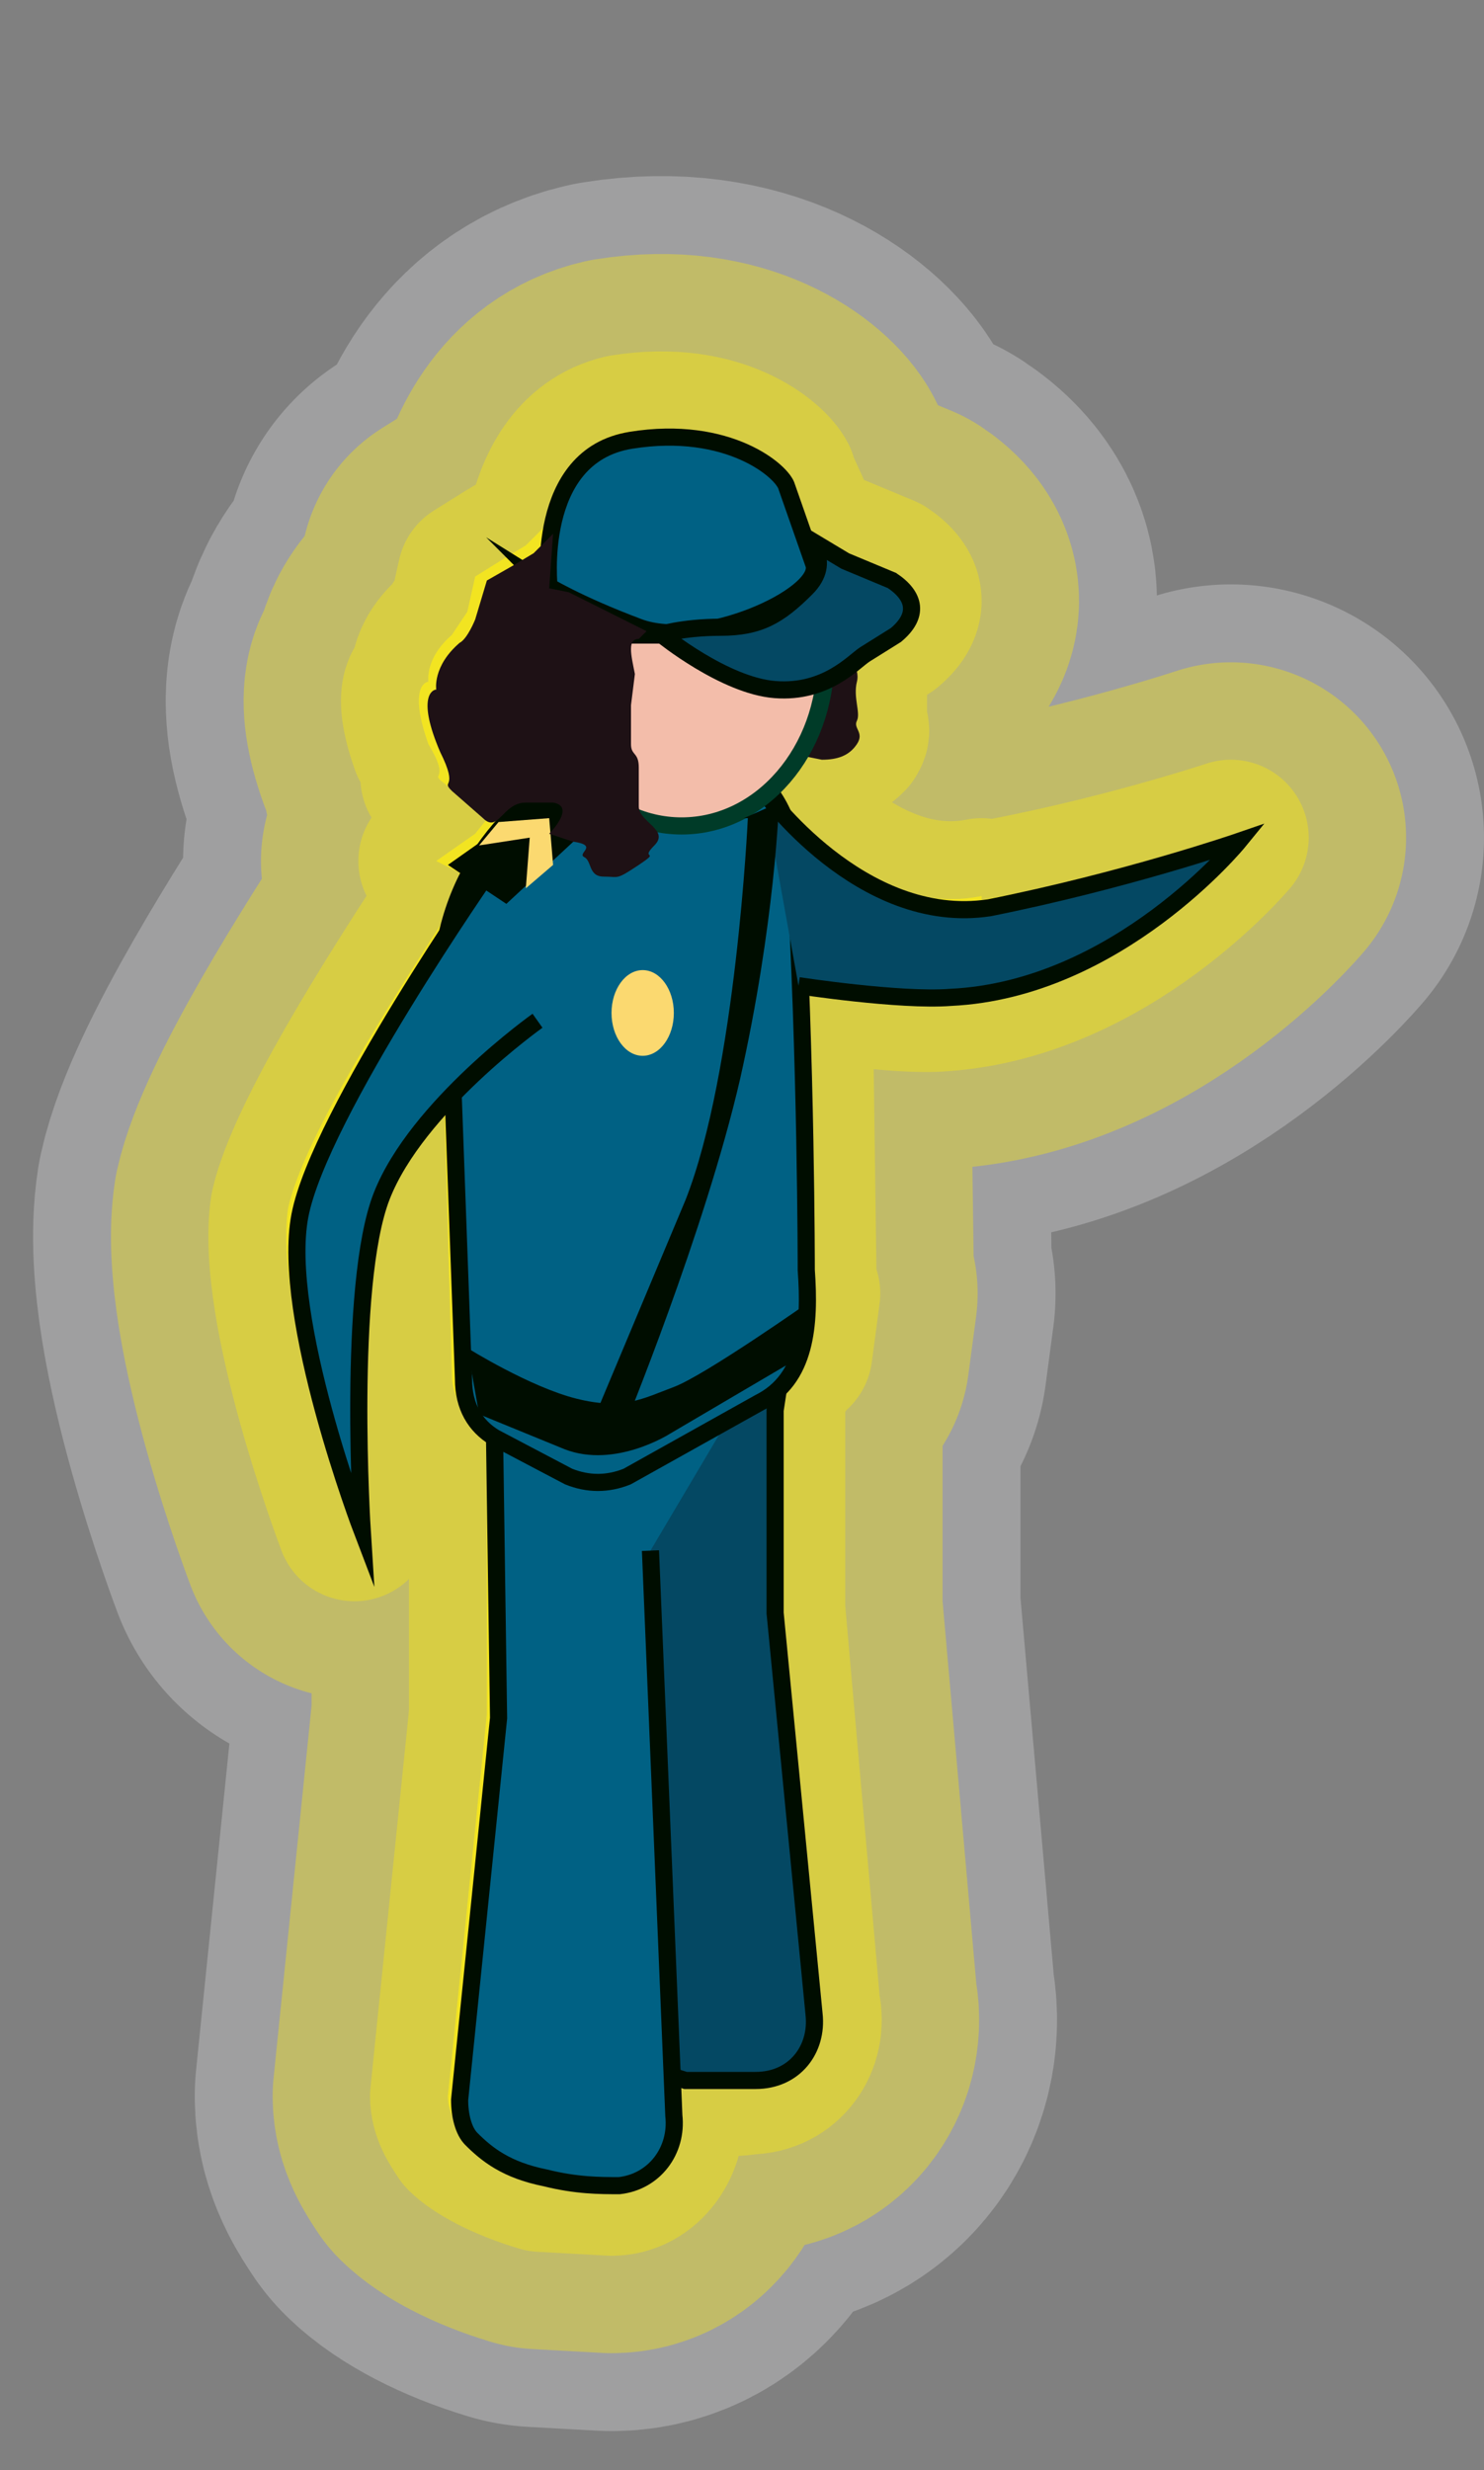 <svg id="Calque_9" xmlns="http://www.w3.org/2000/svg" viewBox="0 0 38.1 63.4"><rect x="0" y="0" width="38.1" height="63.4" fill="#808080" stroke="none"/><defs><style>.cls-4{fill:#000d00}.cls-5{fill:#fbd970}.cls-6{fill:#1e1115}.cls-8,.cls-9{stroke-miterlimit:10;stroke-width:.44px;fill:#044863;stroke:#000d00}.cls-9{fill:#006184}</style></defs><path d="M25.2 23c-2.5.5-4.5-1.5-5.4-2.4l-.2-.5.7-.9h.6c.4 0 .6 0 .9-.3.2-.3-.2-.2 0-.5v-1.1l-.1-.5.3-.2.8-.5c.6-.5.5-1-.1-1.4l-1.2-.5c-.4-.1-1-.6-1-.6s.6.5 0 1.2c0 0 0 0 0 0 .2-.2.2-.4.2-.5-.2-1.1-.6-1.6-.7-2-.2-.4-1.5-1.6-4-1.2-1.3.3-1.8 1.5-2 2.4l-.5.5-.5.3-.8.5-.2.9-.4.6c-.7.6-.6 1.2-.6 1.2-.1 0-.5.2 0 1.6.6 1 0 .7.4 1l.8.7c.3.4.5-.4 1-.5h.2l-.5.6h-.3l-.4.5-1 .7.6.3-.4 1.2c-1.3 2-3.6 5.6-4 7.4-.4 2.6 1.7 8.1 1.7 8.1s-.4-6.3.5-8.6c.4-1 1-1.8 1.8-2.5l.2 7.3c0 .6.4 1.1.9 1.4l.2.1-.2.2v7l-1 9.8c0 .4.2.7.4 1 .3.3 1 .7 2 1l1.8.1c.9 0 1.5-.9 1.4-1.8v-1h.3c.7.2 1.3.3 1.8.2 1 0 1.6-.9 1.4-1.8l-.9-10.2v-5.8c.3-.2.4-.5.5-.7l.2-.1.2-1.5h-.1v-.7l-.1-7.3c.4 0 2.6.4 3.8.3 4.3-.3 7.4-4 7.4-4s-3 1-6.4 1.6Z" style="stroke-linecap:round;stroke-linejoin:round;fill:#fefeff;opacity:.25;stroke:#fefeff;stroke-width:13px"/><path d="M25.2 23c-2.5.5-4.5-1.5-5.4-2.4l-.2-.5.7-.9h.6c.4 0 .6 0 .9-.3.2-.3-.2-.2 0-.5v-1.1l-.1-.5.3-.2.8-.5c.6-.5.5-1-.1-1.4l-1.2-.5c-.4-.1-1-.6-1-.6s.6.5 0 1.2c0 0 0 0 0 0 .2-.2.2-.4.2-.5-.2-1.1-.6-1.6-.7-2-.2-.4-1.5-1.6-4-1.2-1.3.3-1.8 1.5-2 2.4l-.5.5-.5.3-.8.5-.2.9-.4.6c-.7.6-.6 1.2-.6 1.2-.1 0-.5.2 0 1.6.6 1 0 .7.4 1l.8.7c.3.4.5-.4 1-.5h.2l-.5.6h-.3l-.4.5-1 .7.6.3-.4 1.2c-1.3 2-3.6 5.6-4 7.4-.4 2.6 1.7 8.1 1.7 8.1s-.4-6.3.5-8.6c.4-1 1-1.8 1.8-2.5l.2 7.3c0 .6.4 1.1.9 1.4l.2.1-.2.2v7l-1 9.8c0 .4.2.7.4 1 .3.3 1 .7 2 1l1.8.1c.9 0 1.5-.9 1.4-1.8v-1h.3c.7.2 1.3.3 1.8.2 1 0 1.6-.9 1.4-1.8l-.9-10.2v-5.8c.3-.2.4-.5.5-.7l.2-.1.2-1.5h-.1v-.7l-.1-7.3c.4 0 2.6.4 3.8.3 4.3-.3 7.4-4 7.4-4s-3 1-6.4 1.6Z" style="fill:#ffed00;opacity:.35;stroke:#fe0;stroke-width:9px;stroke-linecap:round;stroke-linejoin:round"/><path d="M25.2 23c-2.5.5-4.5-1.5-5.4-2.4l-.2-.5.7-.9h.6c.4 0 .6 0 .9-.3.2-.3-.2-.2 0-.5v-1.1l-.1-.5.3-.2.8-.5c.6-.5.5-1-.1-1.4l-1.2-.5c-.4-.1-1-.6-1-.6s.6.5 0 1.2c0 0 0 0 0 0 .2-.2.2-.4.2-.5-.2-1.1-.6-1.6-.7-2-.2-.4-1.5-1.6-4-1.2-1.3.3-1.8 1.5-2 2.4l-.5.5-.5.3-.8.5-.2.9-.4.6c-.7.6-.6 1.2-.6 1.2-.1 0-.5.2 0 1.6.6 1 0 .7.4 1l.8.7c.3.4.5-.4 1-.5h.2l-.5.6h-.3l-.4.5-1 .7.6.3-.4 1.2c-1.3 2-3.6 5.6-4 7.4-.4 2.6 1.7 8.1 1.7 8.1s-.4-6.3.5-8.6c.4-1 1-1.8 1.8-2.5l.2 7.3c0 .6.4 1.1.9 1.4l.2.1-.2.2v7l-1 9.8c0 .4.2.7.4 1 .3.3 1 .7 2 1l1.8.1c.9 0 1.5-.9 1.4-1.8v-1h.3c.7.2 1.3.3 1.8.2 1 0 1.6-.9 1.4-1.8l-.9-10.2v-5.8c.3-.2.4-.5.5-.7l.2-.1.2-1.5h-.1v-.7l-.1-7.3c.4 0 2.6.4 3.8.3 4.3-.3 7.4-4 7.4-4s-3 1-6.4 1.6Z" style="stroke-width:4px;fill:#ffed00;opacity:.35;stroke:#fe0;stroke-linecap:round;stroke-linejoin:round"/><path class="cls-6" d="m21.3 16.1.4.7s.4.3.3.7.1.8 0 1 .2.3 0 .6-.5.4-.9.4l-1.5-.3c-.5-.1-.3-.6-.3-.6s.3-.7.2-1.2 1.8-1.3 1.8-1.3Z"/><path class="cls-8" d="m16.3 42-1 9.3c0 .4.2.8.5 1.1.3.3.8.7 1.8 1h1.8c1 0 1.6-.8 1.5-1.7l-1-10.3v-5.2l.2-1.3-3 .5"/><path class="cls-9" d="m16.7 39.8.6 14.5c.1.9-.5 1.7-1.4 1.8-.5 0-1.1 0-1.9-.2-1-.2-1.5-.6-1.9-1-.2-.2-.3-.6-.3-1l1-9.8-.1-7 1.5-.7 4-1.6c.3-.2 1.2-.4 1.1 0s.6-.4.6-.4"/><path class="cls-9" d="m11.5 24.4.4 11c0 .7.3 1.2.8 1.5l1.9 1c.5.2 1 .2 1.5 0l3.4-1.9c1.2-.6 1.3-2 1.2-3.4 0 0 0-5.5-.3-10.4-.3-5-8.1-3.5-9 2.2Z"/><path class="cls-9" d="M12.6 22.3s-4.4 6.3-4.9 8.9c-.5 2.6 1.6 8.1 1.6 8.1s-.4-6.3.5-8.6 4-4.5 4-4.5"/><path class="cls-8" d="M19.6 20.3s2.5 3.5 5.8 3c3.5-.7 6.4-1.7 6.4-1.7s-3.1 3.8-7.4 4c-1.3.1-3.9-.3-3.9-.3"/><ellipse cx="17.5" cy="16.9" rx="3.7" ry="4.3" style="stroke-miterlimit:10;stroke-width:.44px;fill:#f3bdaa;stroke:#003b28"/><path class="cls-4" d="M19.2 21s-.3 6.5-1.6 9.8L15 37l1-.3s2.1-5.1 3-9c.9-4 1-7.1 1-7.1l-.9.4Z"/><path class="cls-4" d="M12 34.6s1.6 1 2.8 1.3 1.7 0 2.5-.3 3.5-2.2 3.5-2.2l-.2 1.4-3.4 2s-1.4.9-2.7.4l-2.2-.9-.3-1.7ZM14.9 19.8l.9.8-2.8 2.6-1.5-1 3.4-2.4z"/><path class="cls-5" d="m12.3 21.7 1.3-.2-.1 1.3.7-.6-.1-1.2-1.3.1-.5.6z"/><ellipse class="cls-5" cx="16.5" cy="26" rx=".8" ry="1.1"/><path class="cls-9" d="M14 15s.8.5 2.4 1.1 4.7-.8 4.5-1.6l-.7-2c-.1-.4-1.5-1.6-4-1.2s-2.1 3.8-2.1 3.8Z"/><path class="cls-8" d="M17 16.3s1.6 1.3 2.9 1.4 2-.7 2.3-.9l.8-.5c.6-.5.5-1-.1-1.4l-1.2-.5-1-.6s.7.6 0 1.3-1.2 1-2.2 1-1.6.2-1.6.2Z"/><path class="cls-6" d="M16.4 16.4c-.3 0-.2.4-.1.9l-.1.8v1c0 .3.2.2.2.6v1c0 .4.8.6.4 1s.2.1-.4.5-.5.3-.9.3-.3-.4-.5-.5.4-.3-.3-.4l-.6-.2s.7-.7.1-.8h-.7c-.6 0-.7.8-1.1.4l-.8-.7c-.3-.3.2 0-.3-1-.6-1.4-.2-1.6-.1-1.6 0 0-.1-.6.6-1.2.2-.1.4-.6.4-.6l.3-1 .7-.4.5-.3.5-.5-.1 1.4.5.1 2 1-.2.2Z"/></svg>